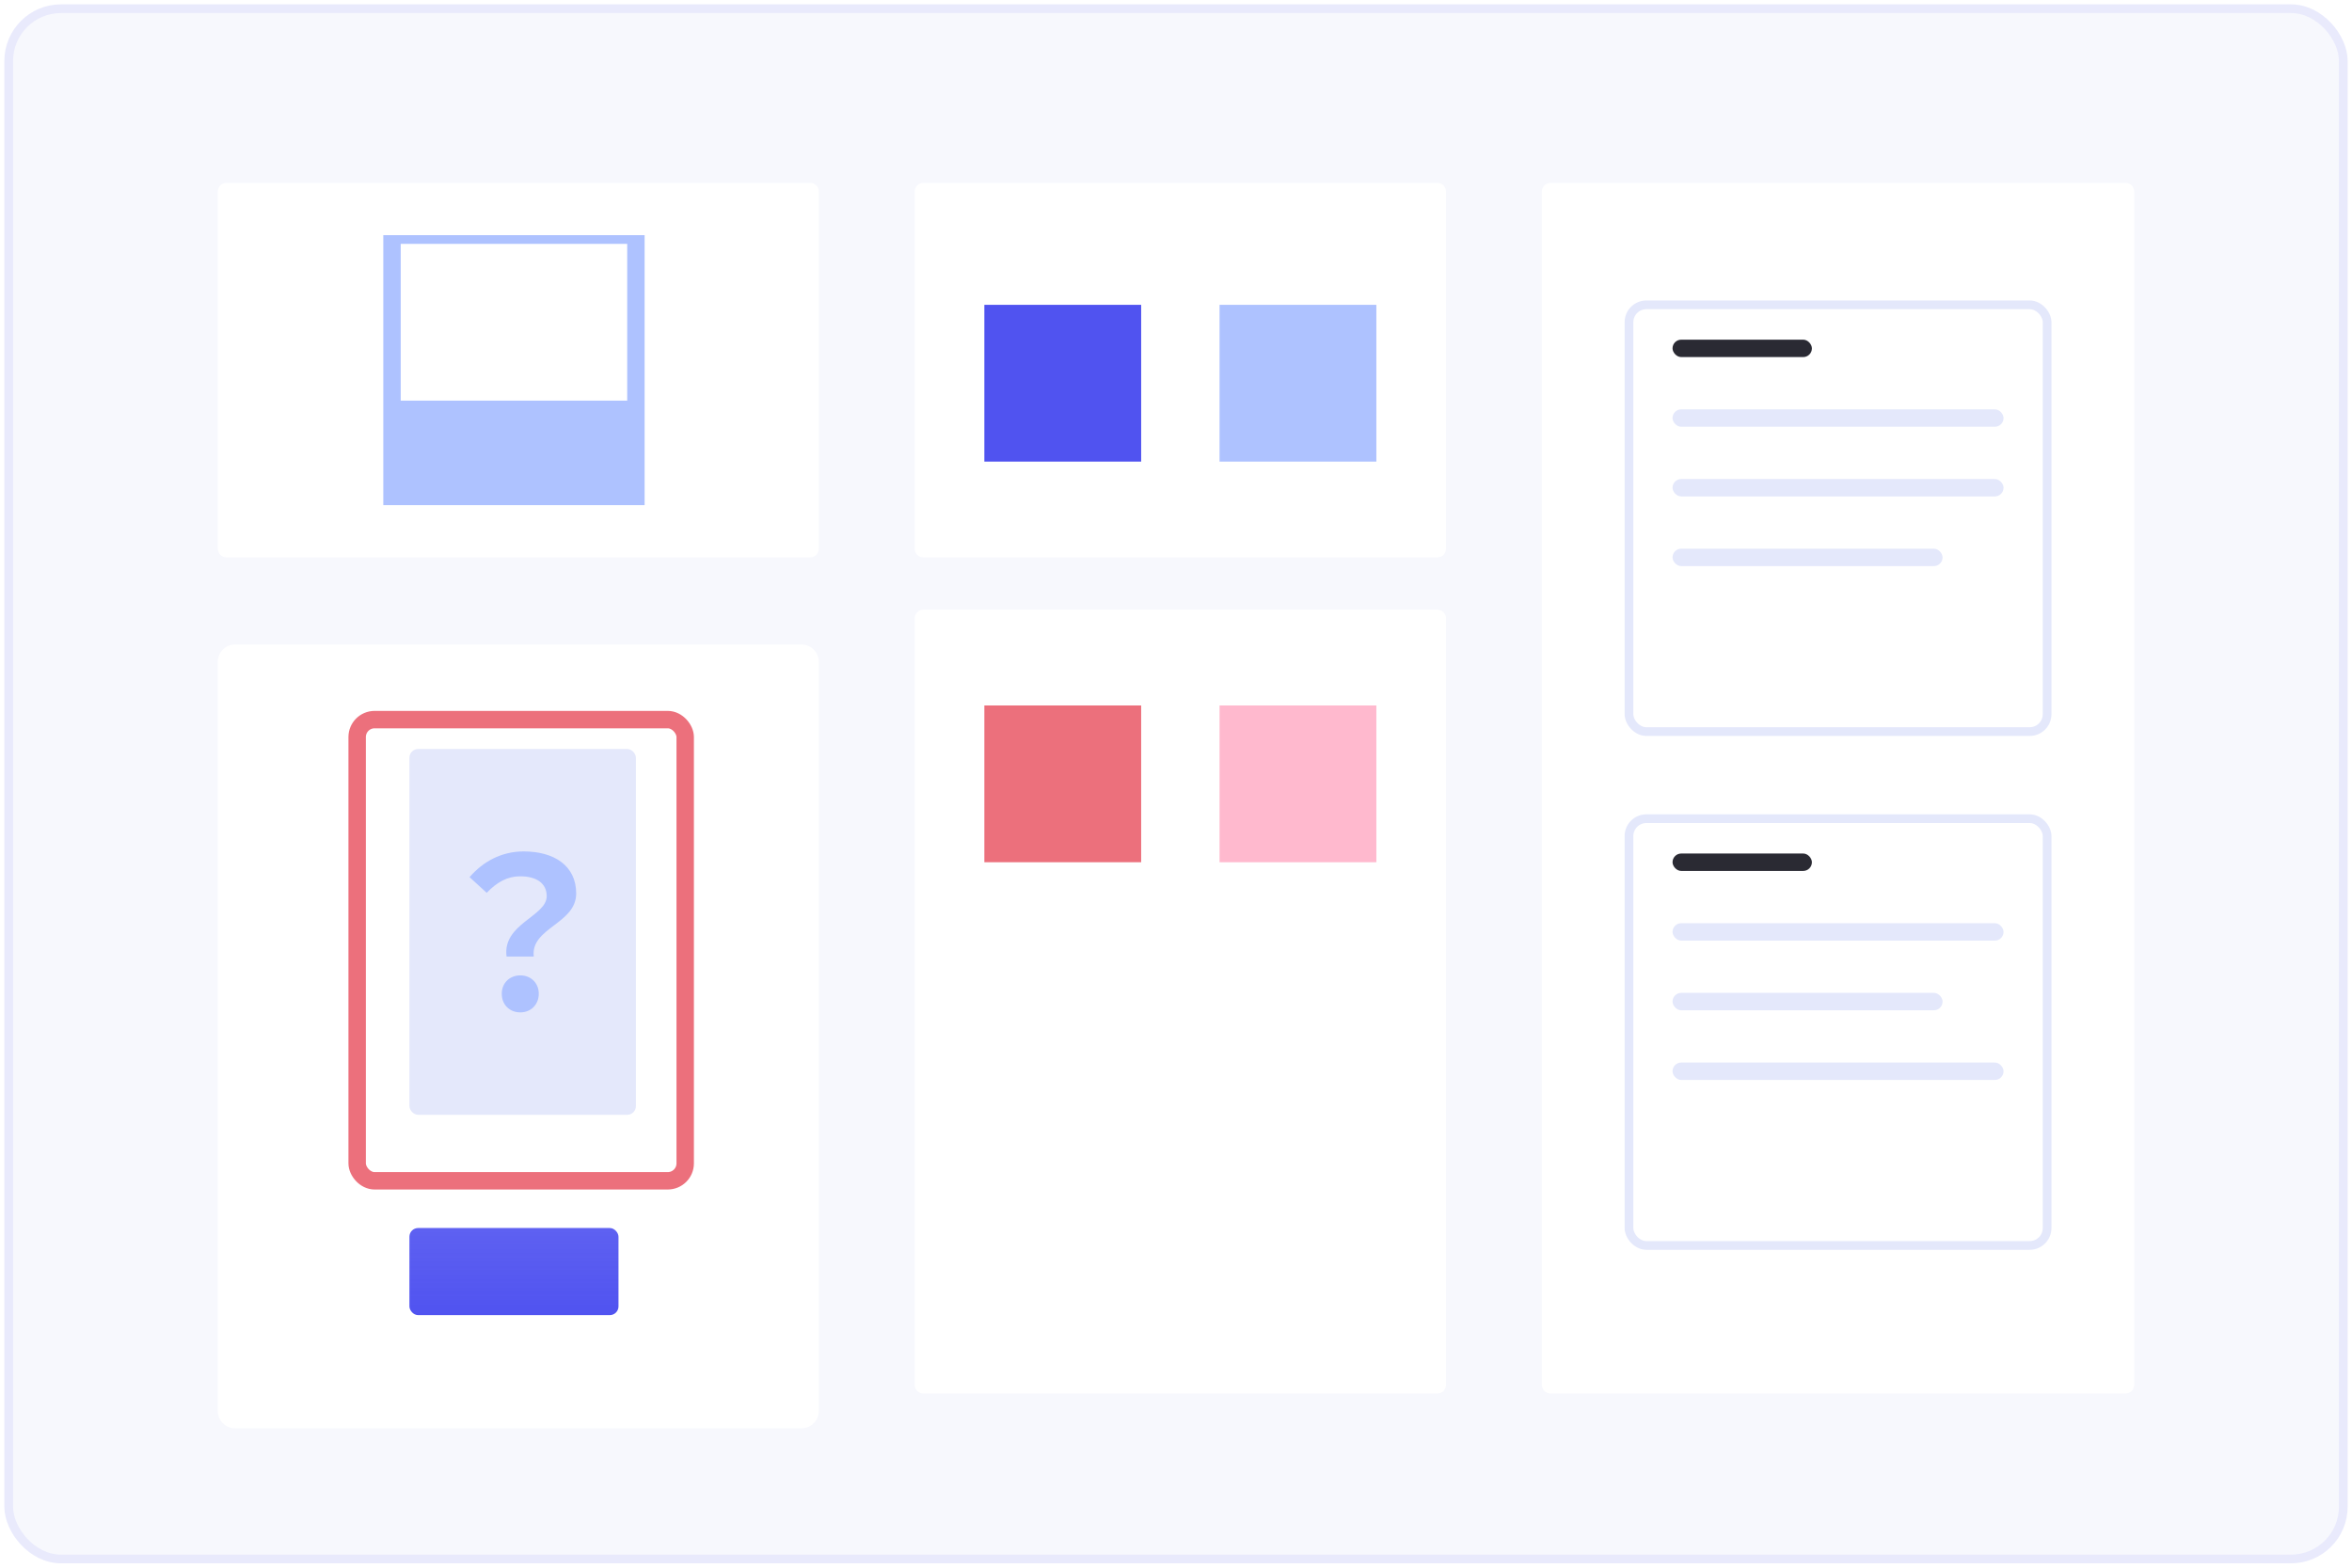 <svg width="270" height="180" viewBox="0 0 270 180" fill="none" xmlns="http://www.w3.org/2000/svg"><rect x="1" y="1" width="268" height="178" rx="6" fill="#f7f8fd" stroke="#e9eafc"/><path d="M25 22C25 21.448 25.448 21 26 21H93C93.552 21 94 21.448 94 22V63C94 63.552 93.552 64 93 64H26C25.448 64 25 63.552 25 63V22z" fill="#fff"/><path d="M105 22C105 21.448 105.448 21 106 21h59C165.552 21 166 21.448 166 22V63C166 63.552 165.552 64 165 64H106C105.448 64 105 63.552 105 63V22z" fill="#fff"/><path d="M177 22C177 21.448 177.448 21 178 21h66C244.552 21 245 21.448 245 22V159C245 159.552 244.552 160 244 160H178C177.448 160 177 159.552 177 159V22z" fill="#fff"/><path d="M105 71C105 70.448 105.448 70 106 70h59C165.552 70 166 70.448 166 71v88C166 159.552 165.552 160 165 160H106C105.448 160 105 159.552 105 159V71z" fill="#fff"/><g filter="url(#filter0_d_2_458)"><path d="M25 72C25 70.895 25.895 70 27 70H92C93.105 70 94 70.895 94 72v86C94 159.105 93.105 160 92 160H27C25.895 160 25 159.105 25 158V72z" fill="#fff"/></g><g filter="url(#filter1_d_2_458)"><rect x="41" y="80.625" width="37.658" height="52.952" rx="2" fill="#fff"/><rect x="41" y="80.625" width="37.658" height="52.952" rx="2" stroke="#ec707c" stroke-width="2"/></g><mask id="mask0_2_458" style="mask-type:luminance" maskUnits="userSpaceOnUse" x="41" y="80" width="38" height="54"><rect x="42" y="81.625" width="35.658" height="50.952" rx="1" fill="#fff" stroke="#fff" stroke-width="2"/></mask><g mask="url(#mask0_2_458)"><rect x="47" y="86" width="26" height="42" rx="1" fill="#e4e8fb"/></g><g filter="url(#filter2_d_2_458)"><path fill-rule="evenodd" clip-rule="evenodd" d="M74 26V57H44V26H74z" fill="#aec2ff"/></g><g filter="url(#filter3_d_2_458)"><path fill-rule="evenodd" clip-rule="evenodd" d="M131 34V52H113V34h18z" fill="#5053f0"/></g><g filter="url(#filter4_d_2_458)"><path fill-rule="evenodd" clip-rule="evenodd" d="M158 34V52H140V34h18z" fill="#aec2ff"/></g><g filter="url(#filter5_d_2_458)"><path fill-rule="evenodd" clip-rule="evenodd" d="M131 80V98H113V80h18z" fill="#ec707c"/></g><g filter="url(#filter6_d_2_458)"><path fill-rule="evenodd" clip-rule="evenodd" d="M158 80V98H140V80h18z" fill="#ffb9ce"/></g><g filter="url(#filter7_d_2_458)"><rect x="235" y="80" width="48" height="49" rx="2" transform="rotate(-180 235 80)" fill="#fff"/><rect x="235" y="80" width="48" height="49" rx="2" transform="rotate(-180 235 80)" stroke="#e4e8fb"/></g><rect x="192" y="39" width="16" height="2" rx="1" fill="#2a2a33"/><rect x="192" y="47" width="38" height="2" rx="1" fill="#e4e8fb"/><rect x="192" y="55" width="38" height="2" rx="1" fill="#e4e8fb"/><rect x="192" y="63" width="31" height="2" rx="1" fill="#e4e8fb"/><g filter="url(#filter8_d_2_458)"><rect x="235" y="139" width="48" height="49" rx="2" transform="rotate(-180 235 139)" fill="#fff"/><rect x="235" y="139" width="48" height="49" rx="2" transform="rotate(-180 235 139)" stroke="#e4e8fb"/></g><rect x="192" y="98" width="16" height="2" rx="1" fill="#2a2a33"/><rect x="192" y="106" width="38" height="2" rx="1" fill="#e4e8fb"/><rect x="192" y="114" width="31" height="2" rx="1" fill="#e4e8fb"/><rect x="192" y="122" width="38" height="2" rx="1" fill="#e4e8fb"/><rect x="47" y="141" width="24" height="10" rx="1" fill="url(#paint0_linear_2_458)"/><rect x="46" y="28" width="26" height="18" fill="#fff"/><path d="M58.152 109.832h3.12C60.888 106.52 66.144 106.088 66.144 102.584 66.144 99.392 63.6 97.76 60.12 97.76 57.552 97.76 55.44 98.936 53.904 100.712l1.968 1.8c1.176-1.224 2.376-1.896 3.84-1.896C61.608 100.616 62.76 101.432 62.76 102.896 62.76 105.224 57.648 106.064 58.152 109.832zm1.584 6.408c1.2.0 2.112-.888 2.112-2.136S60.936 111.992 59.736 111.992C58.512 111.992 57.6 112.856 57.6 114.104S58.488 116.24 59.736 116.24z" fill="#aec2ff"/><defs><filter id="filter0_d_2_458" x="21" y="70" width="77" height="98" filterUnits="userSpaceOnUse" color-interpolation-filters="sRGB"><feFlood flood-opacity="0" result="BackgroundImageFix"/><feColorMatrix in="SourceAlpha" type="matrix" values="0 0 0 0 0 0 0 0 0 0 0 0 0 0 0 0 0 0 127 0" result="hardAlpha"/><feOffset dy="4"/><feGaussianBlur stdDeviation="2"/><feComposite in2="hardAlpha" operator="out"/><feColorMatrix type="matrix" values="0 0 0 0 0.894 0 0 0 0 0.91 0 0 0 0 0.984 0 0 0 1 0"/><feBlend mode="normal" in2="BackgroundImageFix" result="effect1_dropShadow_2_458"/><feBlend mode="normal" in="SourceGraphic" in2="effect1_dropShadow_2_458" result="shape"/></filter><filter id="filter1_d_2_458" x="39" y="79.625" width="41.658" height="57.952" filterUnits="userSpaceOnUse" color-interpolation-filters="sRGB"><feFlood flood-opacity="0" result="BackgroundImageFix"/><feColorMatrix in="SourceAlpha" type="matrix" values="0 0 0 0 0 0 0 0 0 0 0 0 0 0 0 0 0 0 127 0" result="hardAlpha"/><feMorphology radius="1" operator="dilate" in="SourceAlpha" result="effect1_dropShadow_2_458"/><feOffset dy="2"/><feColorMatrix type="matrix" values="0 0 0 0 0.043 0 0 0 0 0.031 0 0 0 0 0.102 0 0 0 0.128 0"/><feBlend mode="normal" in2="BackgroundImageFix" result="effect1_dropShadow_2_458"/><feBlend mode="normal" in="SourceGraphic" in2="effect1_dropShadow_2_458" result="shape"/></filter><filter id="filter2_d_2_458" x="44" y="26" width="30" height="32" filterUnits="userSpaceOnUse" color-interpolation-filters="sRGB"><feFlood flood-opacity="0" result="BackgroundImageFix"/><feColorMatrix in="SourceAlpha" type="matrix" values="0 0 0 0 0 0 0 0 0 0 0 0 0 0 0 0 0 0 127 0" result="hardAlpha"/><feOffset dy="1"/><feColorMatrix type="matrix" values="0 0 0 0 0.899 0 0 0 0 0.899 0 0 0 0 0.899 0 0 0 0.5 0"/><feBlend mode="normal" in2="BackgroundImageFix" result="effect1_dropShadow_2_458"/><feBlend mode="normal" in="SourceGraphic" in2="effect1_dropShadow_2_458" result="shape"/></filter><filter id="filter3_d_2_458" x="113" y="34" width="18" height="19" filterUnits="userSpaceOnUse" color-interpolation-filters="sRGB"><feFlood flood-opacity="0" result="BackgroundImageFix"/><feColorMatrix in="SourceAlpha" type="matrix" values="0 0 0 0 0 0 0 0 0 0 0 0 0 0 0 0 0 0 127 0" result="hardAlpha"/><feOffset dy="1"/><feColorMatrix type="matrix" values="0 0 0 0 0.899 0 0 0 0 0.899 0 0 0 0 0.899 0 0 0 0.5 0"/><feBlend mode="normal" in2="BackgroundImageFix" result="effect1_dropShadow_2_458"/><feBlend mode="normal" in="SourceGraphic" in2="effect1_dropShadow_2_458" result="shape"/></filter><filter id="filter4_d_2_458" x="140" y="34" width="18" height="19" filterUnits="userSpaceOnUse" color-interpolation-filters="sRGB"><feFlood flood-opacity="0" result="BackgroundImageFix"/><feColorMatrix in="SourceAlpha" type="matrix" values="0 0 0 0 0 0 0 0 0 0 0 0 0 0 0 0 0 0 127 0" result="hardAlpha"/><feOffset dy="1"/><feColorMatrix type="matrix" values="0 0 0 0 0.899 0 0 0 0 0.899 0 0 0 0 0.899 0 0 0 0.5 0"/><feBlend mode="normal" in2="BackgroundImageFix" result="effect1_dropShadow_2_458"/><feBlend mode="normal" in="SourceGraphic" in2="effect1_dropShadow_2_458" result="shape"/></filter><filter id="filter5_d_2_458" x="113" y="80" width="18" height="19" filterUnits="userSpaceOnUse" color-interpolation-filters="sRGB"><feFlood flood-opacity="0" result="BackgroundImageFix"/><feColorMatrix in="SourceAlpha" type="matrix" values="0 0 0 0 0 0 0 0 0 0 0 0 0 0 0 0 0 0 127 0" result="hardAlpha"/><feOffset dy="1"/><feColorMatrix type="matrix" values="0 0 0 0 0.899 0 0 0 0 0.899 0 0 0 0 0.899 0 0 0 0.5 0"/><feBlend mode="normal" in2="BackgroundImageFix" result="effect1_dropShadow_2_458"/><feBlend mode="normal" in="SourceGraphic" in2="effect1_dropShadow_2_458" result="shape"/></filter><filter id="filter6_d_2_458" x="140" y="80" width="18" height="19" filterUnits="userSpaceOnUse" color-interpolation-filters="sRGB"><feFlood flood-opacity="0" result="BackgroundImageFix"/><feColorMatrix in="SourceAlpha" type="matrix" values="0 0 0 0 0 0 0 0 0 0 0 0 0 0 0 0 0 0 127 0" result="hardAlpha"/><feOffset dy="1"/><feColorMatrix type="matrix" values="0 0 0 0 0.899 0 0 0 0 0.899 0 0 0 0 0.899 0 0 0 0.5 0"/><feBlend mode="normal" in2="BackgroundImageFix" result="effect1_dropShadow_2_458"/><feBlend mode="normal" in="SourceGraphic" in2="effect1_dropShadow_2_458" result="shape"/></filter><filter id="filter7_d_2_458" x="182.5" y="30.5" width="57" height="58" filterUnits="userSpaceOnUse" color-interpolation-filters="sRGB"><feFlood flood-opacity="0" result="BackgroundImageFix"/><feColorMatrix in="SourceAlpha" type="matrix" values="0 0 0 0 0 0 0 0 0 0 0 0 0 0 0 0 0 0 127 0" result="hardAlpha"/><feOffset dy="4"/><feGaussianBlur stdDeviation="2"/><feComposite in2="hardAlpha" operator="out"/><feColorMatrix type="matrix" values="0 0 0 0 0.894 0 0 0 0 0.91 0 0 0 0 0.984 0 0 0 1 0"/><feBlend mode="normal" in2="BackgroundImageFix" result="effect1_dropShadow_2_458"/><feBlend mode="normal" in="SourceGraphic" in2="effect1_dropShadow_2_458" result="shape"/></filter><filter id="filter8_d_2_458" x="182.5" y="89.5" width="57" height="58" filterUnits="userSpaceOnUse" color-interpolation-filters="sRGB"><feFlood flood-opacity="0" result="BackgroundImageFix"/><feColorMatrix in="SourceAlpha" type="matrix" values="0 0 0 0 0 0 0 0 0 0 0 0 0 0 0 0 0 0 127 0" result="hardAlpha"/><feOffset dy="4"/><feGaussianBlur stdDeviation="2"/><feComposite in2="hardAlpha" operator="out"/><feColorMatrix type="matrix" values="0 0 0 0 0.894 0 0 0 0 0.91 0 0 0 0 0.984 0 0 0 1 0"/><feBlend mode="normal" in2="BackgroundImageFix" result="effect1_dropShadow_2_458"/><feBlend mode="normal" in="SourceGraphic" in2="effect1_dropShadow_2_458" result="shape"/></filter><linearGradient id="paint0_linear_2_458" x1="59" y1="141" x2="59" y2="151" gradientUnits="userSpaceOnUse"><stop stop-color="#5053f0" stop-opacity=".92"/><stop offset="1" stop-color="#5053f0"/></linearGradient></defs></svg>